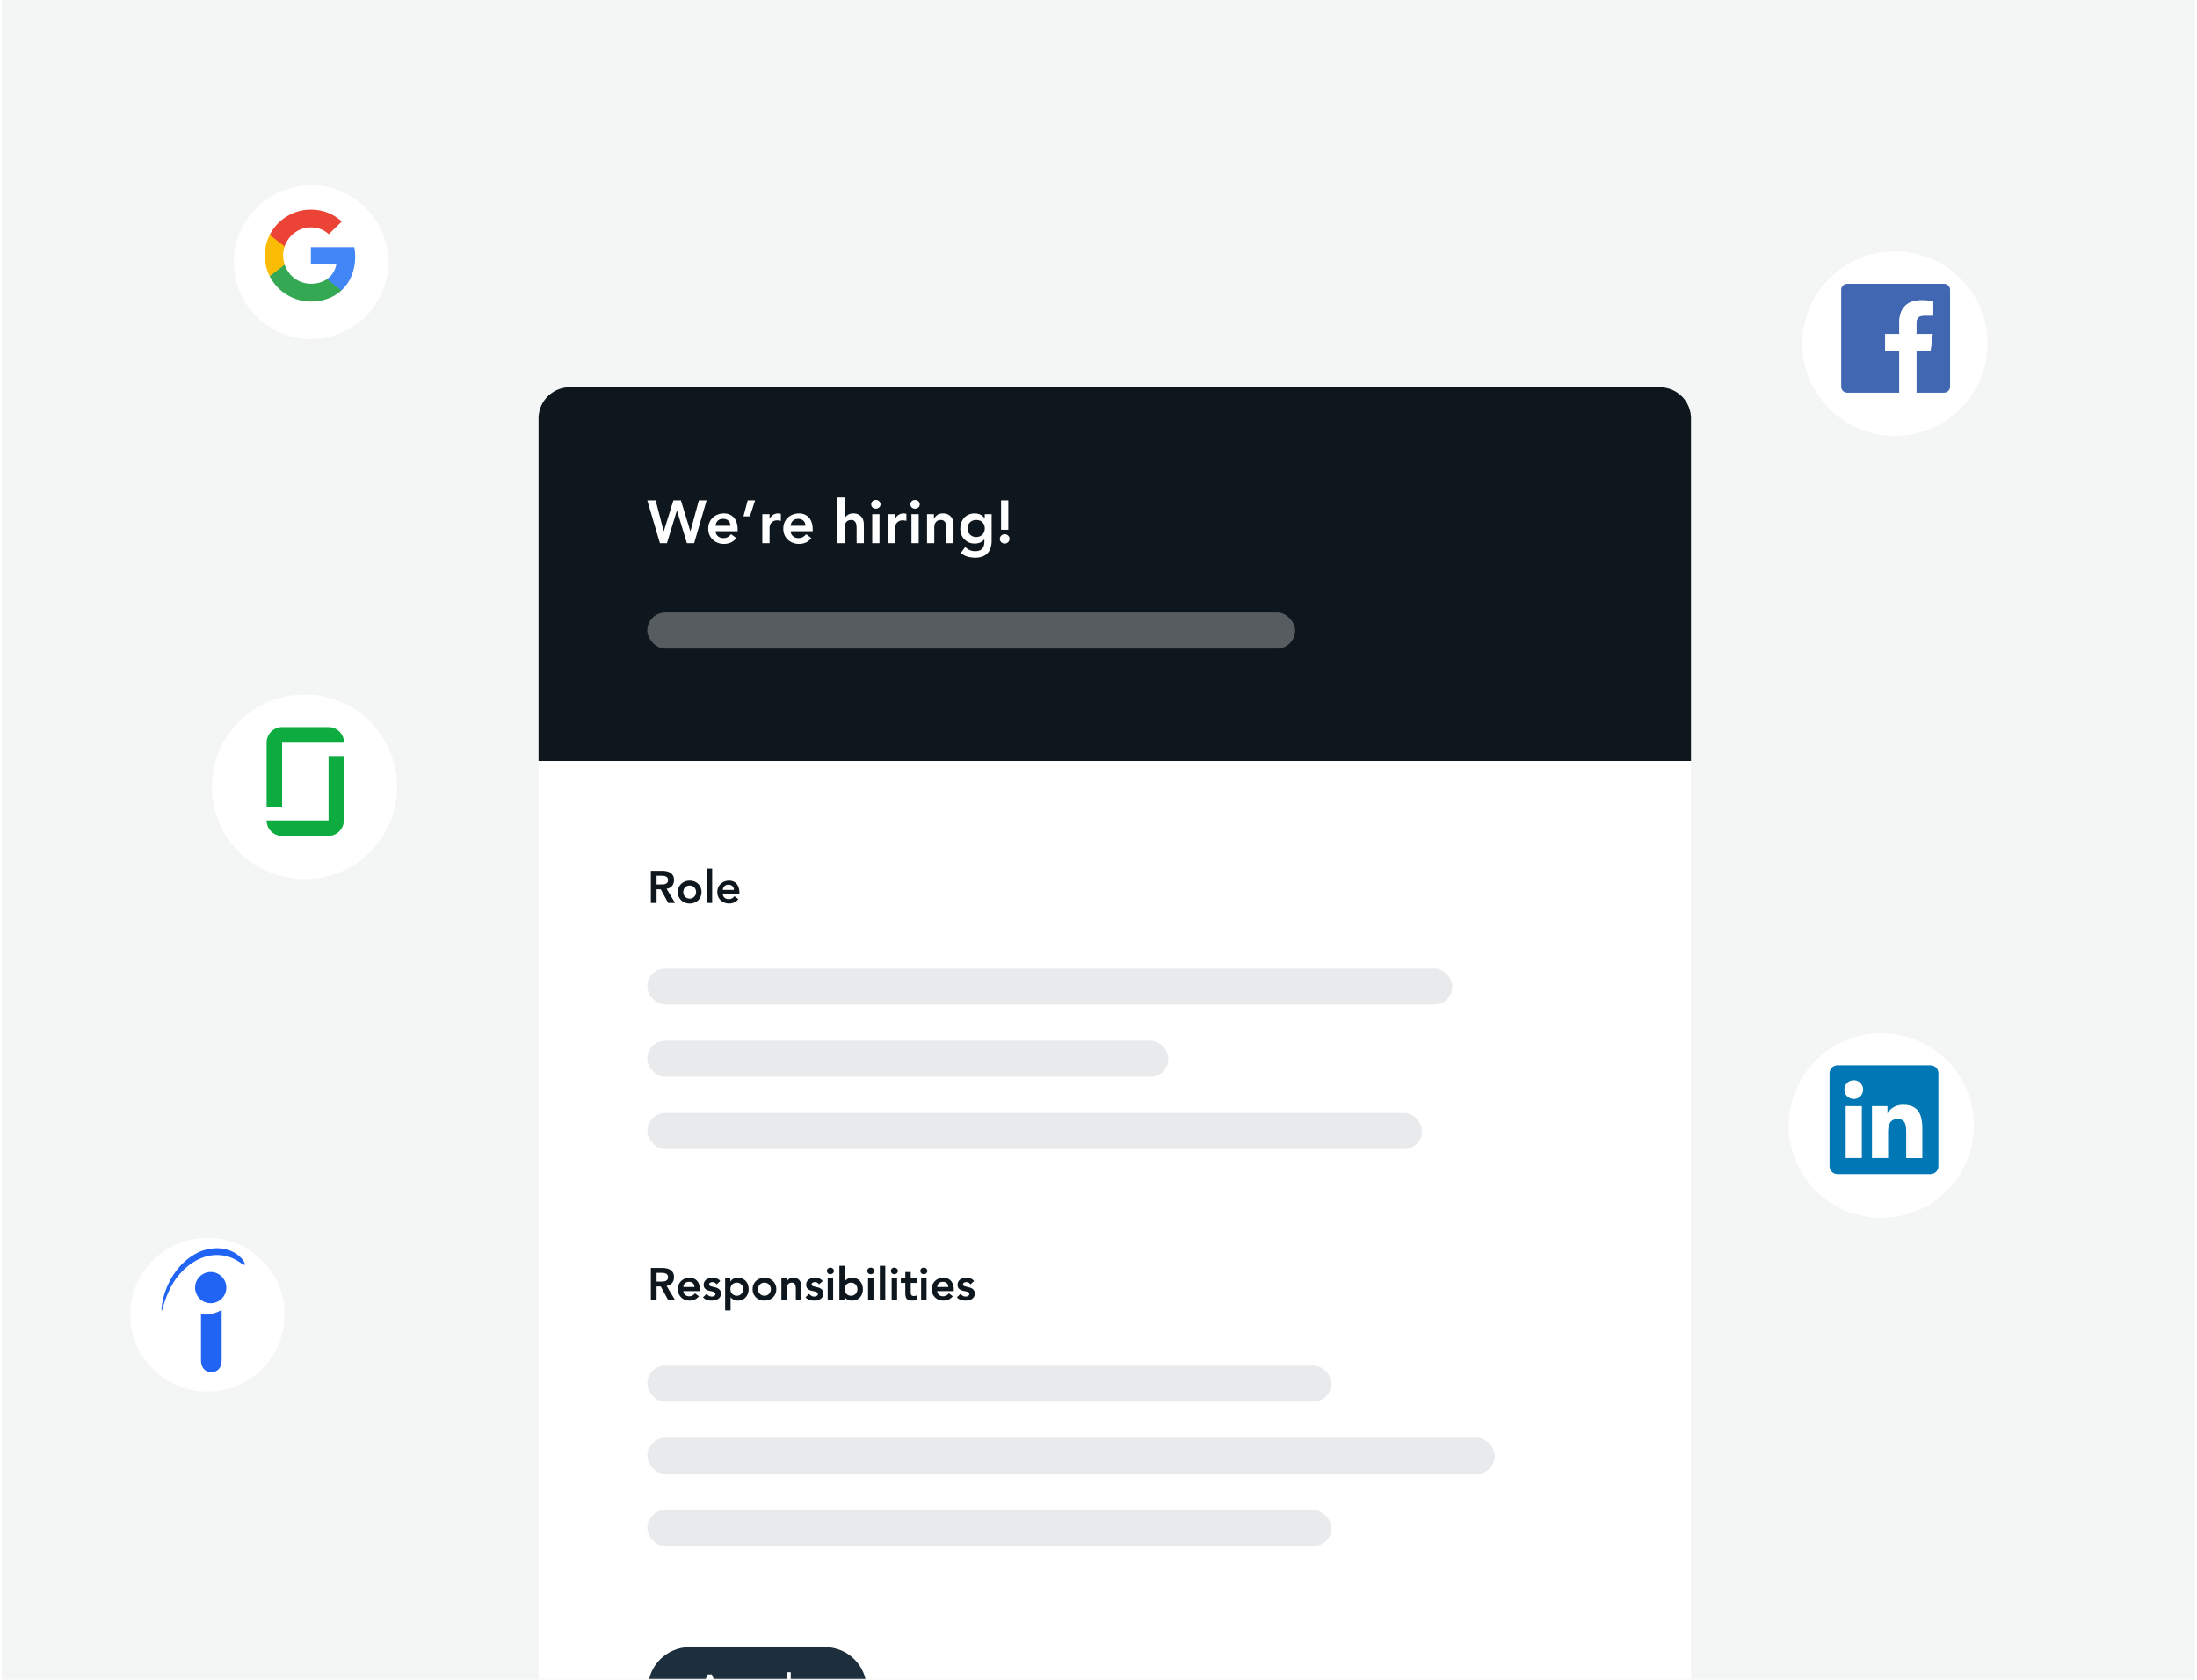 <svg fill="none" xmlns="http://www.w3.org/2000/svg" viewBox="0 0 565 432"><path fill="#F4F5F5" d="M.5 0h564v432H.5z"/><mask id="a" maskUnits="userSpaceOnUse" x="0" y="0" width="565" height="432"><path fill="#F9FAFB" d="M.5 0h564v432H.5z"/></mask><g mask="url(#a)"><g filter="url(#filter0_dd)"><rect x="138.5" y="99.626" width="296.366" height="370.26" rx="8" fill="#fff"/></g><g filter="url(#filter1_d)"><path d="M166.631 433.391c0-5.929 4.806-10.735 10.734-10.735h34.782c5.929 0 10.735 4.806 10.735 10.735v1.601c0 5.929-4.806 10.735-10.735 10.735h-34.782c-5.928 0-10.734-4.806-10.734-10.735v-1.601z" fill="#1D2F3C"/><path d="M182.012 429.696h1.044l3.636 8.496h-1.344l-.852-2.1h-4.044l-.84 2.1h-1.344l3.744-8.496zm2.064 5.388l-1.584-3.9h-.024l-1.608 3.9h3.216zm3.445-2.58h1.08v.816h.024c.208-.304.492-.54.852-.708a2.69 2.69 0 011.128-.252c.44 0 .836.076 1.188.228.36.152.664.364.912.636.256.272.452.592.588.96.136.36.204.748.204 1.164a3.4 3.4 0 01-.204 1.188c-.136.36-.332.676-.588.948a2.643 2.643 0 01-.912.624 2.968 2.968 0 01-1.188.228 2.69 2.69 0 01-1.152-.252 2.01 2.01 0 01-.828-.708h-.024v4.2h-1.08v-9.072zm2.952.864c-.288 0-.548.052-.78.156a1.619 1.619 0 00-.588.408c-.16.168-.284.376-.372.624-.088.24-.132.504-.132.792 0 .288.044.556.132.804.088.24.212.448.372.624.16.168.356.304.588.408.232.096.492.144.78.144.288 0 .548-.048.78-.144a1.84 1.84 0 00.588-.408c.16-.176.284-.384.372-.624.088-.248.132-.516.132-.804 0-.288-.044-.552-.132-.792a1.729 1.729 0 00-.372-.624 1.619 1.619 0 00-.588-.408 1.886 1.886 0 00-.78-.156zm4.384-.864h1.08v.816h.024c.208-.304.492-.54.852-.708a2.69 2.69 0 011.128-.252c.44 0 .836.076 1.188.228.36.152.664.364.912.636.256.272.452.592.588.96.136.36.204.748.204 1.164a3.4 3.4 0 01-.204 1.188c-.136.36-.332.676-.588.948a2.643 2.643 0 01-.912.624 2.968 2.968 0 01-1.188.228 2.69 2.69 0 01-1.152-.252 2.01 2.01 0 01-.828-.708h-.024v4.2h-1.08v-9.072zm2.952.864c-.288 0-.548.052-.78.156a1.619 1.619 0 00-.588.408c-.16.168-.284.376-.372.624-.088.24-.132.504-.132.792 0 .288.044.556.132.804.088.24.212.448.372.624.16.168.356.304.588.408.232.096.492.144.78.144.288 0 .548-.048.78-.144a1.84 1.84 0 00.588-.408c.16-.176.284-.384.372-.624.088-.248.132-.516.132-.804 0-.288-.044-.552-.132-.792a1.729 1.729 0 00-.372-.624 1.619 1.619 0 00-.588-.408 1.886 1.886 0 00-.78-.156zm4.468-4.248h1.08v9.072h-1.08v-9.072zm2.115 3.384h1.248l1.692 4.44h.024l1.608-4.44h1.164l-2.7 6.912a6.712 6.712 0 01-.3.672 2.01 2.01 0 01-.372.528c-.144.144-.32.256-.528.336-.2.08-.448.12-.744.12-.16 0-.324-.012-.492-.036a1.614 1.614 0 01-.468-.12l.132-.984c.216.088.432.132.648.132.168 0 .308-.024.42-.072.12-.04.22-.104.3-.192a.973.973 0 00.216-.288c.056-.112.112-.24.168-.384l.348-.9-2.364-5.724z" fill="#fff"/></g><path d="M138.5 107.626a8 8 0 018-8h280.366a8 8 0 018 8v88.087H138.5v-88.087zM167.385 326.131h2.87c.397 0 .778.039 1.143.116.373.07.704.195.992.374.287.178.517.42.688.723.171.303.257.688.257 1.155 0 .598-.168 1.1-.502 1.504-.327.405-.797.65-1.412.735l2.193 3.651h-1.773l-1.913-3.499h-1.073v3.499h-1.47v-8.258zm2.613 3.499c.21 0 .42-.008.63-.023.21-.024.401-.07.572-.14.179-.078.323-.191.431-.338.109-.156.164-.37.164-.642 0-.241-.051-.436-.152-.583a.898.898 0 00-.397-.327 1.736 1.736 0 00-.548-.152 4.859 4.859 0 00-.571-.035h-1.272v2.24h1.143zm5.726 2.45c.047.42.21.746.49.98.28.233.619.35 1.015.35.35 0 .642-.07.875-.21.241-.148.451-.331.63-.549l1.003.759c-.326.404-.692.692-1.096.863a3.237 3.237 0 01-1.272.256c-.42 0-.816-.07-1.19-.21a2.862 2.862 0 01-.968-.594 2.915 2.915 0 01-.653-.922 3.061 3.061 0 01-.233-1.213c0-.443.077-.844.233-1.202.163-.365.381-.676.653-.933.272-.256.595-.455.968-.595.374-.14.77-.21 1.19-.21.389 0 .743.07 1.062.21.326.132.602.327.828.583.233.257.412.576.537.957.132.373.198.805.198 1.295v.385h-4.27zm2.87-1.05c-.008-.412-.136-.735-.385-.968-.249-.241-.595-.362-1.038-.362-.42 0-.754.121-1.003.362-.241.241-.389.564-.444.968h2.87zm5.695-.688c-.272-.381-.638-.572-1.096-.572-.187 0-.37.047-.549.14a.475.475 0 00-.268.455c0 .171.074.296.222.373.147.078.334.144.56.199l.723.175c.264.054.509.143.735.268.225.117.412.28.56.49.147.21.221.497.221.863 0 .334-.074.618-.221.852a1.65 1.65 0 01-.56.548c-.226.14-.482.241-.77.303a4.093 4.093 0 01-.863.093c-.436 0-.836-.062-1.202-.186a2.29 2.29 0 01-.98-.677l.933-.875c.179.203.37.37.572.502.21.124.463.187.758.187.101 0 .206-.012.315-.035.109-.024.21-.063.303-.117a.692.692 0 00.222-.198.486.486 0 00.093-.292c0-.194-.073-.338-.221-.432a1.875 1.875 0 00-.56-.221 8.244 8.244 0 00-.735-.164 3.126 3.126 0 01-.723-.245 1.579 1.579 0 01-.56-.478c-.148-.202-.222-.482-.222-.84 0-.311.062-.579.187-.805.132-.233.303-.423.513-.571a2.19 2.19 0 01.723-.327 3.221 3.221 0 011.937.094c.365.124.661.342.886.653l-.933.84zm2.197-1.552h1.33v.84h.023c.202-.342.474-.591.817-.746a2.637 2.637 0 011.108-.234c.428 0 .812.078 1.155.234.342.147.633.353.875.618.241.264.423.575.548.933.124.358.186.743.186 1.155 0 .412-.066.797-.198 1.155a2.829 2.829 0 01-.56.933 2.571 2.571 0 01-.851.63c-.335.148-.7.221-1.097.221a2.455 2.455 0 01-1.236-.291 2.323 2.323 0 01-.397-.269 2.238 2.238 0 01-.268-.291h-.035v3.371h-1.4v-8.259zm4.643 2.8c0-.218-.039-.428-.117-.63a1.472 1.472 0 00-.327-.537 1.564 1.564 0 00-1.201-.513 1.626 1.626 0 00-1.213.513c-.14.156-.249.335-.327.537a1.91 1.91 0 00-.105.63c0 .218.035.428.105.63.078.202.187.381.327.536a1.626 1.626 0 001.213.514 1.567 1.567 0 001.201-.514 1.46 1.46 0 00.327-.536c.078-.202.117-.412.117-.63zm2.425 0c0-.443.077-.844.233-1.202.163-.365.381-.676.653-.933.272-.256.595-.455.968-.595.374-.14.77-.21 1.19-.21.42 0 .817.07 1.19.21.373.14.696.339.968.595.272.257.486.568.642.933.163.358.245.759.245 1.202 0 .443-.082.847-.245 1.213a2.78 2.78 0 01-.642.922 2.862 2.862 0 01-.968.594c-.373.14-.77.21-1.19.21-.42 0-.816-.07-1.19-.21a2.862 2.862 0 01-.968-.594 2.915 2.915 0 01-.653-.922 3.061 3.061 0 01-.233-1.213zm1.399 0c0 .218.035.428.105.63.078.202.187.381.327.536a1.626 1.626 0 001.213.514c.257 0 .486-.047.688-.14a1.56 1.56 0 00.514-.374c.147-.155.256-.334.326-.536.078-.202.117-.412.117-.63 0-.218-.039-.428-.117-.63a1.483 1.483 0 00-.326-.537 1.558 1.558 0 00-.514-.373 1.626 1.626 0 00-.688-.14 1.626 1.626 0 00-1.213.513c-.14.156-.249.335-.327.537a1.91 1.91 0 00-.105.63zm6-2.8h1.33v.898h.023c.133-.28.335-.521.607-.723.272-.21.641-.315 1.108-.315.373 0 .688.062.945.187.264.124.478.288.642.49.163.202.279.435.349.7.07.264.105.54.105.828v3.534h-1.399v-2.834a6.02 6.02 0 00-.024-.513 1.678 1.678 0 00-.128-.537.917.917 0 00-.303-.42c-.14-.117-.331-.175-.572-.175-.233 0-.431.039-.595.117a1.181 1.181 0 00-.396.315 1.314 1.314 0 00-.222.455c-.047.171-.07.35-.07.536v3.056h-1.4v-5.599zm9.685 1.552c-.273-.381-.638-.572-1.097-.572-.187 0-.369.047-.548.14a.475.475 0 00-.268.455.39.39 0 00.221.373c.148.078.335.144.56.199.226.054.467.112.723.175.265.054.51.143.735.268.226.117.412.28.56.49.148.21.222.497.222.863 0 .334-.074.618-.222.852-.14.225-.326.408-.56.548-.225.14-.482.241-.77.303a4.078 4.078 0 01-.863.093c-.435 0-.836-.062-1.201-.186a2.284 2.284 0 01-.98-.677l.933-.875a2.8 2.8 0 00.572.502c.21.124.462.187.758.187.101 0 .206-.012.315-.035.109-.024.21-.063.303-.117a.714.714 0 00.222-.198.486.486 0 00.093-.292c0-.194-.074-.338-.222-.432a1.853 1.853 0 00-.56-.221 8.142 8.142 0 00-.734-.164 3.15 3.15 0 01-.724-.245 1.587 1.587 0 01-.56-.478c-.147-.202-.221-.482-.221-.84 0-.311.062-.579.186-.805.133-.233.304-.423.514-.571a2.19 2.19 0 01.723-.327 3.217 3.217 0 011.936.094c.366.124.661.342.887.653l-.933.84zm2.22-1.552h1.4v5.599h-1.4v-5.599zm-.198-1.901c0-.226.081-.42.245-.583a.87.87 0 01.641-.257c.257 0 .471.082.642.245a.752.752 0 01.268.595.786.786 0 01-.268.606.916.916 0 01-.642.234.892.892 0 01-.641-.245.834.834 0 01-.245-.595zm3.205-1.318h1.399v3.931h.035c.07-.094.16-.187.269-.28.109-.101.241-.195.396-.28.156-.086.335-.156.537-.21.202-.055.435-.082.7-.082.396 0 .762.078 1.096.234.335.147.619.353.852.618.241.264.428.575.56.933.132.358.198.743.198 1.155 0 .412-.062.797-.187 1.155a2.673 2.673 0 01-.548.933 2.659 2.659 0 01-.875.63 2.879 2.879 0 01-1.154.221c-.397 0-.766-.077-1.109-.233a1.796 1.796 0 01-.816-.746h-.023v.839h-1.33v-8.818zm4.642 6.019c0-.218-.039-.428-.116-.63a1.472 1.472 0 00-.327-.537 1.564 1.564 0 00-1.201-.513 1.634 1.634 0 00-1.214.513c-.14.156-.248.335-.326.537a1.91 1.91 0 00-.105.63c0 .218.035.428.105.63.078.202.186.381.326.536a1.634 1.634 0 001.214.514 1.567 1.567 0 001.201-.514 1.46 1.46 0 00.327-.536c.077-.202.116-.412.116-.63zm2.729-2.8h1.399v5.599h-1.399v-5.599zm-.199-1.901c0-.226.082-.42.245-.583a.871.871 0 01.642-.257c.256 0 .47.082.641.245a.753.753 0 01.269.595c0 .241-.09.443-.269.606a.916.916 0 01-.641.234.894.894 0 01-.642-.245.838.838 0 01-.245-.595zm3.229-1.318h1.4v8.818h-1.4v-8.818zm3.041 3.219h1.4v5.599h-1.4v-5.599zm-.198-1.901c0-.226.082-.42.245-.583a.87.87 0 01.641-.257c.257 0 .471.082.642.245a.752.752 0 01.268.595.786.786 0 01-.268.606.916.916 0 01-.642.234.893.893 0 01-.641-.245.838.838 0 01-.245-.595zm2.552 3.091v-1.19h1.155v-1.621h1.399v1.621h1.54v1.19h-1.54v2.45c0 .28.051.501.152.665.109.163.319.245.63.245.124 0 .261-.012.408-.035a.926.926 0 00.35-.14v1.178c-.148.07-.33.116-.548.14-.21.031-.397.046-.56.046-.373 0-.68-.042-.921-.128a1.224 1.224 0 01-.56-.362 1.544 1.544 0 01-.28-.629 4.704 4.704 0 01-.07-.864v-2.566h-1.155zm5.222-1.19h1.399v5.599h-1.399v-5.599zm-.199-1.901c0-.226.082-.42.245-.583a.871.871 0 01.642-.257c.256 0 .47.082.641.245a.753.753 0 01.269.595c0 .241-.09.443-.269.606a.916.916 0 01-.641.234.894.894 0 01-.642-.245.838.838 0 01-.245-.595zm4.325 5.191c.047.42.21.746.49.98.28.233.618.35 1.015.35.35 0 .642-.07.875-.21.241-.148.451-.331.63-.549l1.003.759c-.327.404-.692.692-1.097.863a3.229 3.229 0 01-1.271.256c-.42 0-.817-.07-1.19-.21a2.862 2.862 0 01-.968-.594 2.915 2.915 0 01-.653-.922 3.061 3.061 0 01-.234-1.213c0-.443.078-.844.234-1.202.163-.365.381-.676.653-.933.272-.256.595-.455.968-.595.373-.14.77-.21 1.19-.21.389 0 .743.07 1.062.21.326.132.602.327.828.583.233.257.412.576.536.957.133.373.199.805.199 1.295v.385h-4.27zm2.87-1.05c-.008-.412-.136-.735-.385-.968-.249-.241-.595-.362-1.038-.362-.42 0-.755.121-1.003.362-.242.241-.389.564-.444.968h2.87zm5.695-.688c-.272-.381-.638-.572-1.097-.572-.186 0-.369.047-.548.14a.475.475 0 00-.268.455c0 .171.074.296.221.373.148.078.335.144.56.199l.724.175c.264.054.509.143.734.268.226.117.413.28.56.49.148.21.222.497.222.863 0 .334-.074.618-.222.852-.14.225-.326.408-.56.548-.225.14-.482.241-.769.303a4.095 4.095 0 01-.864.093c-.435 0-.836-.062-1.201-.186a2.284 2.284 0 01-.98-.677l.933-.875c.179.203.37.37.572.502.21.124.463.187.758.187.101 0 .206-.012.315-.035.109-.024.21-.063.303-.117a.703.703 0 00.222-.198.486.486 0 00.093-.292c0-.194-.074-.338-.221-.432a1.875 1.875 0 00-.56-.221 8.244 8.244 0 00-.735-.164 3.126 3.126 0 01-.723-.245 1.57 1.57 0 01-.56-.478c-.148-.202-.222-.482-.222-.84 0-.311.062-.579.187-.805.132-.233.303-.423.513-.571a2.19 2.19 0 01.723-.327 3.222 3.222 0 011.937.094c.365.124.661.342.886.653l-.933.84z" fill="#0E171D"/><rect x="166.465" y="351.246" width="175.927" height="9.286" rx="4.643" fill="#E8EAEC"/><rect x="166.465" y="369.817" width="217.955" height="9.286" rx="4.643" fill="#E8EAEC"/><rect x="166.465" y="388.388" width="175.927" height="9.285" rx="4.643" fill="#E8EAEC"/><path d="M167.385 223.99h2.87c.397 0 .778.039 1.143.116.373.07.704.195.992.374.287.179.517.42.688.723.171.303.257.688.257 1.155 0 .599-.168 1.1-.502 1.505-.327.404-.797.649-1.412.734l2.193 3.652h-1.773l-1.913-3.5h-1.073v3.5h-1.47v-8.259zm2.613 3.499c.21 0 .42-.008.63-.023.21-.023.401-.07.572-.14.179-.078.323-.191.431-.338.109-.156.164-.37.164-.642 0-.241-.051-.435-.152-.583a.898.898 0 00-.397-.327 1.71 1.71 0 00-.548-.151 4.653 4.653 0 00-.571-.035h-1.272v2.239h1.143zm4.327 1.96c0-.443.077-.844.233-1.202.163-.365.381-.676.653-.933.272-.256.595-.455.968-.595.374-.14.77-.21 1.19-.21.42 0 .817.07 1.19.21.373.14.696.339.968.595.272.257.486.568.642.933.163.358.245.759.245 1.202 0 .443-.082.848-.245 1.213a2.78 2.78 0 01-.642.922 2.864 2.864 0 01-.968.595c-.373.14-.77.21-1.19.21-.42 0-.816-.07-1.19-.21a2.864 2.864 0 01-.968-.595 2.915 2.915 0 01-.653-.922 3.058 3.058 0 01-.233-1.213zm1.399 0c0 .218.035.428.105.63.078.202.187.381.327.536a1.63 1.63 0 001.213.514c.257 0 .486-.047.688-.14a1.56 1.56 0 00.514-.374c.147-.155.256-.334.326-.536.078-.202.117-.412.117-.63 0-.218-.039-.428-.117-.63a1.483 1.483 0 00-.326-.537 1.572 1.572 0 00-1.202-.513 1.63 1.63 0 00-1.213.513c-.14.156-.249.335-.327.537a1.91 1.91 0 00-.105.63zm6.024-6.019h1.399v8.819h-1.399v-8.819zm4.126 6.509c.047.42.21.746.49.98.28.233.618.35 1.015.35.35 0 .642-.07.875-.21.241-.148.451-.331.63-.549l1.003.759c-.327.404-.692.692-1.096.863a3.238 3.238 0 01-1.272.257c-.42 0-.816-.07-1.19-.21a2.864 2.864 0 01-.968-.595 2.915 2.915 0 01-.653-.922 3.058 3.058 0 01-.233-1.213c0-.443.077-.844.233-1.202.163-.365.381-.676.653-.933.272-.256.595-.455.968-.595.374-.14.77-.21 1.19-.21.389 0 .743.07 1.062.21.326.133.602.327.828.584.233.256.412.575.536.956.133.373.199.805.199 1.295v.385h-4.27zm2.87-1.05c-.008-.412-.136-.735-.385-.968-.249-.241-.595-.362-1.038-.362-.42 0-.755.121-1.003.362-.242.241-.389.564-.444.968h2.87z" fill="#0E171D"/><rect x="166.465" y="249.105" width="207.033" height="9.286" rx="4.643" fill="#E8EAEC"/><rect x="166.465" y="267.676" width="134.012" height="9.286" rx="4.643" fill="#E8EAEC"/><rect x="166.465" y="286.248" width="199.257" height="9.286" rx="4.643" fill="#E8EAEC"/><path d="M166.463 128.703h2.146l2.069 7.933h.031l2.473-7.933h1.928l2.427 7.933h.031l2.162-7.933h1.991l-3.204 11.012h-1.867l-2.55-8.383h-.032l-2.55 8.383h-1.804l-3.251-11.012zm17.542 7.933c.062.559.28.995.653 1.306.373.311.824.467 1.353.467.467 0 .856-.094 1.167-.28.321-.197.601-.441.84-.731l1.337 1.011c-.435.539-.923.922-1.462 1.151a4.307 4.307 0 01-1.695.342c-.56 0-1.089-.094-1.587-.28a3.807 3.807 0 01-1.29-.793 3.883 3.883 0 01-.871-1.229 4.08 4.08 0 01-.312-1.618c0-.591.104-1.125.312-1.602.217-.487.508-.902.871-1.244a3.791 3.791 0 011.29-.793 4.477 4.477 0 011.587-.28c.518 0 .99.093 1.415.28a2.87 2.87 0 011.104.778c.312.342.55.767.716 1.275.176.498.264 1.073.264 1.726v.514h-5.692zm3.826-1.4c-.01-.55-.181-.98-.513-1.291-.332-.322-.794-.482-1.385-.482-.559 0-1.005.16-1.337.482-.322.321-.519.752-.591 1.291h3.826zm4.452-6.533h1.897l-1.322 4.106h-1.664l1.089-4.106zm3.762 3.547h1.866v1.182h.031c.208-.436.503-.773.887-1.011a2.448 2.448 0 011.322-.358c.114 0 .223.01.327.031.114.021.228.047.342.078v1.804a3.507 3.507 0 00-.467-.093 2.076 2.076 0 00-.435-.047c-.436 0-.788.083-1.058.249a1.958 1.958 0 00-.607.544 2.097 2.097 0 00-.28.622 2.668 2.668 0 00-.062.467v3.997h-1.866v-7.465zm7.265 4.386c.062.559.28.995.653 1.306.373.311.824.467 1.353.467.467 0 .855-.094 1.167-.28.321-.197.601-.441.839-.731l1.338 1.011c-.435.539-.923.922-1.462 1.151a4.307 4.307 0 01-1.695.342c-.56 0-1.089-.094-1.587-.28a3.821 3.821 0 01-1.291-.793 3.9 3.9 0 01-.871-1.229 4.098 4.098 0 01-.311-1.618c0-.591.104-1.125.311-1.602.218-.487.508-.902.871-1.244a3.805 3.805 0 011.291-.793 4.477 4.477 0 011.587-.28c.518 0 .99.093 1.415.28a2.87 2.87 0 011.104.778c.311.342.55.767.716 1.275.176.498.264 1.073.264 1.726v.514h-5.692zm3.826-1.4c-.011-.55-.182-.98-.513-1.291-.332-.322-.794-.482-1.385-.482-.56 0-1.005.16-1.337.482-.322.321-.519.752-.591 1.291h3.826zm10.08-1.944h.031c.145-.311.399-.591.762-.84.374-.259.851-.389 1.431-.389.498 0 .918.083 1.26.249.353.166.638.383.855.653.218.27.374.581.467.933.093.353.14.721.14 1.104v4.713h-1.866v-3.779c0-.208-.011-.436-.031-.685a2.251 2.251 0 00-.172-.715 1.22 1.22 0 00-.404-.56c-.187-.156-.441-.233-.762-.233-.311 0-.576.051-.793.155a1.61 1.61 0 00-.529.42 1.753 1.753 0 00-.296.607 2.711 2.711 0 00-.093.715v4.075h-1.866v-11.758h1.866v5.335zm7.096-1.042h1.866v7.465h-1.866v-7.465zm-.265-2.536c0-.3.109-.56.327-.777a1.16 1.16 0 01.855-.342c.343 0 .628.108.856.326.238.208.358.472.358.793 0 .322-.12.591-.358.809-.228.208-.513.311-.856.311-.342 0-.627-.109-.855-.326a1.116 1.116 0 01-.327-.794zm4.274 2.536h1.866v1.182h.031c.208-.436.503-.773.887-1.011a2.448 2.448 0 011.322-.358c.114 0 .223.01.327.031.114.021.228.047.342.078v1.804a3.507 3.507 0 00-.467-.093 2.076 2.076 0 00-.435-.047c-.436 0-.788.083-1.058.249a1.958 1.958 0 00-.607.544 2.097 2.097 0 00-.28.622 2.668 2.668 0 00-.062.467v3.997h-1.866v-7.465zm6.076 0h1.866v7.465h-1.866v-7.465zm-.264-2.536c0-.3.109-.56.326-.777.228-.228.514-.342.856-.342.342 0 .627.108.855.326.239.208.358.472.358.793 0 .322-.119.591-.358.809-.228.208-.513.311-.855.311-.342 0-.628-.109-.856-.326a1.12 1.12 0 01-.326-.794zm4.273 2.536h1.773v1.197h.031a2.56 2.56 0 01.809-.964c.363-.28.856-.42 1.478-.42.497 0 .917.083 1.259.249.353.166.638.383.856.653.218.27.373.581.466.933.094.353.14.721.14 1.104v4.713h-1.866v-3.779c0-.208-.01-.436-.031-.685a2.278 2.278 0 00-.171-.715 1.228 1.228 0 00-.404-.56c-.187-.156-.441-.233-.763-.233a1.83 1.83 0 00-.793.155 1.63 1.63 0 00-.529.42 1.751 1.751 0 00-.295.607 2.711 2.711 0 00-.093.715v4.075h-1.867v-7.465zm16.614 0v6.796a6.21 6.21 0 01-.248 1.82 3.42 3.42 0 01-.778 1.384 3.363 3.363 0 01-1.307.887c-.528.207-1.156.311-1.882.311a7.187 7.187 0 01-1.975-.265 4.405 4.405 0 01-1.726-.964l1.12-1.524a4.55 4.55 0 001.166.793c.405.187.871.28 1.4.28.446 0 .819-.062 1.12-.187.311-.124.554-.295.731-.513.186-.218.316-.482.389-.793.083-.301.124-.638.124-1.011v-.544h-.031c-.27.363-.627.637-1.073.824a3.698 3.698 0 01-1.369.264c-.56 0-1.068-.098-1.524-.295a3.843 3.843 0 01-1.182-.824 3.628 3.628 0 01-.747-1.214 4.192 4.192 0 01-.264-1.493c0-.549.083-1.062.249-1.539.166-.477.409-.892.731-1.245a3.397 3.397 0 011.151-.824c.456-.207.974-.311 1.555-.311.529 0 1.021.104 1.478.311.456.207.819.539 1.088.995h.031v-1.119h1.773zm-3.981 1.493c-.332 0-.633.057-.902.171-.27.103-.503.254-.7.451-.187.186-.337.42-.451.7-.104.269-.156.57-.156.902 0 .3.052.58.156.84a2.185 2.185 0 001.166 1.151c.27.114.56.171.871.171.342 0 .648-.057.918-.171.28-.114.513-.265.7-.451.197-.197.347-.431.451-.7.103-.27.155-.56.155-.871 0-.654-.197-1.182-.591-1.587-.394-.404-.933-.606-1.617-.606zm8.272 2.519h-1.866v-7.559h1.866v7.559zm-2.177 2.364c0-.331.119-.617.358-.855.248-.239.544-.358.886-.358.332 0 .622.114.871.342.249.228.373.508.373.84 0 .332-.124.617-.373.856a1.186 1.186 0 01-.871.357c-.166 0-.327-.031-.482-.093a1.375 1.375 0 01-.389-.249 1.26 1.26 0 01-.28-.373 1.176 1.176 0 01-.093-.467z" fill="#fff"/><rect opacity=".3" x="166.463" y="157.536" width="166.606" height="9.286" rx="4.643" fill="#fff"/><g filter="url(#filter2_dd)"><ellipse cx="79.995" cy="65.769" rx="19.844" ry="19.769" fill="#fff"/></g><g clip-path="url(#clip0)"><path d="M91.347 65.991c0-.972-.08-1.681-.25-2.416h-11.14v4.386h6.538c-.132 1.09-.844 2.732-2.426 3.835l-.022.147 3.523 2.719.244.024c2.24-2.062 3.533-5.096 3.533-8.695z" fill="#4285F4"/><path d="M79.957 77.55c3.204 0 5.894-1.051 7.858-2.864l-3.744-2.89c-1.002.697-2.347 1.183-4.114 1.183-3.137 0-5.8-2.062-6.75-4.913l-.139.012-3.663 2.824-.048.133a11.862 11.862 0 0010.6 6.514z" fill="#34A853"/><path d="M73.206 68.066a7.252 7.252 0 01-.395-2.338c0-.814.145-1.602.382-2.337l-.007-.157-3.708-2.87-.122.058a11.797 11.797 0 00-1.265 5.306c0 1.905.461 3.704 1.265 5.307l3.85-2.969z" fill="#FBBC05"/><path d="M79.957 58.478c2.228 0 3.731.96 4.588 1.76l3.349-3.257c-2.057-1.904-4.733-3.073-7.937-3.073-4.64 0-8.648 2.653-10.6 6.514l3.837 2.969c.962-2.85 3.626-4.913 6.763-4.913z" fill="#EB4335"/></g><g filter="url(#filter3_dd)"><ellipse cx="483.823" cy="287.844" rx="23.813" ry="23.723" fill="#fff"/></g><g filter="url(#filter4_dd)"><ellipse cx="487.313" cy="86.723" rx="23.813" ry="23.723" fill="#fff"/></g><g filter="url(#filter5_dd)"><ellipse cx="53.344" cy="336.496" rx="19.844" ry="19.769" fill="#fff"/></g><g clip-path="url(#clip1)"><path fill-rule="evenodd" clip-rule="evenodd" d="M55.541 321.061c-1.288.034-2.586.303-3.819.748-4.775 1.992-8.096 6.341-9.599 11.559-.253.98-.458 1.96-.569 2.971 0 .033-.08 1.029.063.76.143-.236.206-.585.285-.854.727-2.451 1.613-4.681 2.973-6.8 3.258-4.79 8.491-7.874 14.026-6.166 1.028.348 1.944.854 2.861 1.455.174.126 1.455 1.138 1.17.221-.236-.726-.837-1.344-1.36-1.834-1.758-1.522-3.882-2.117-6.03-2.06zm-1.245 6.112a3.974 3.974 0 00-1.926.439 3.996 3.996 0 00-1.755 5.391 3.996 3.996 0 005.391 1.756 3.997 3.997 0 001.756-5.391 3.993 3.993 0 00-3.466-2.195zm2.707 9.752a8.401 8.401 0 01-4.333 1.186c-.332 0-.648-.015-.98-.048v11.638c0 1.075.253 1.882.743 2.42.506.553 1.123.822 1.898.822.79 0 1.44-.269 1.928-.807.491-.537.744-1.344.744-2.435v-12.776z" fill="#2164F3"/></g><g filter="url(#filter6_dd)"><ellipse cx="78.313" cy="200.723" rx="23.813" ry="23.723" fill="#fff"/></g><path fill-rule="evenodd" clip-rule="evenodd" d="M84.493 211.019H68.568A3.968 3.968 0 0072.55 215h11.9a3.996 3.996 0 003.98-3.981v-16.45c0-.088-.043-.131-.13-.131h-3.675c-.088 0-.132.043-.132.131v16.45zm0-24.019c2.188 0 3.982 1.794 3.982 4.025H72.55v16.45c0 .087-.088.131-.132.131H68.7c-.088 0-.132-.087-.132-.131v-16.45c0-2.231 1.794-4.025 3.982-4.025h11.943z" fill="#0DAB40"/></g><g clip-path="url(#clip2)"><path d="M496.426 274.002h-23.859c-1.14 0-2.067.904-2.067 2.017v23.961c0 1.115.927 2.021 2.067 2.021h23.861c1.142 0 2.072-.906 2.072-2.021v-23.961c0-1.113-.93-2.017-2.074-2.017z" fill="#0177B5"/><path d="M474.652 284.497h4.161v13.362h-4.161v-13.362zm2.077-6.65a2.408 2.408 0 01.001 4.816 2.418 2.418 0 01-2.41-2.409 2.408 2.408 0 012.409-2.407zm4.681 6.65h3.983v1.827h.056c.554-1.05 1.909-2.158 3.937-2.158 4.205 0 4.981 2.767 4.981 6.365v7.329h-4.15v-6.5c0-1.549-.028-3.544-2.157-3.544-2.162 0-2.494 1.689-2.494 3.43v6.61h-4.149v-13.361l-.007.002z" fill="#fff"/></g><g clip-path="url(#clip3)"><path d="M499.955 73h-24.91a1.543 1.543 0 00-1.545 1.546v24.908a1.543 1.543 0 001.545 1.546h13.412V90.172h-3.637v-4.238h3.637v-3.118c0-3.616 2.209-5.585 5.436-5.585 1.545 0 2.873.115 3.259.164v3.78h-2.225c-1.756 0-2.096.833-2.096 2.058v2.7h4.197l-.547 4.239h-3.65V101h7.122a1.558 1.558 0 001.094-.452 1.539 1.539 0 00.453-1.094V74.546A1.545 1.545 0 00499.955 73z" fill="#4267B2"/><path d="M492.832 101V90.172h3.65l.547-4.238h-4.197v-2.7c0-1.224.339-2.058 2.096-2.058h2.224v-3.78c-.387-.052-1.715-.165-3.259-.165-3.227 0-5.436 1.969-5.436 5.586v3.117h-3.637v4.238h3.637V101h4.375z" fill="#fff"/></g><defs><filter id="filter0_dd" x="131.695" y="93.793" width="309.975" height="383.869" filterUnits="userSpaceOnUse" color-interpolation-filters="sRGB"><feFlood flood-opacity="0" result="BackgroundImageFix"/><feColorMatrix in="SourceAlpha" values="0 0 0 0 0 0 0 0 0 0 0 0 0 0 0 0 0 0 127 0" result="hardAlpha"/><feMorphology radius=".972" operator="dilate" in="SourceAlpha" result="effect1_dropShadow"/><feOffset dy=".972"/><feGaussianBlur stdDeviation="1.458"/><feColorMatrix values="0 0 0 0 0 0 0 0 0 0 0 0 0 0 0 0 0 0 0.02 0"/><feBlend in2="BackgroundImageFix" result="effect1_dropShadow"/><feColorMatrix in="SourceAlpha" values="0 0 0 0 0 0 0 0 0 0 0 0 0 0 0 0 0 0 127 0" result="hardAlpha"/><feMorphology radius="1.944" operator="dilate" in="SourceAlpha" result="effect2_dropShadow"/><feOffset dy=".972"/><feGaussianBlur stdDeviation="2.43"/><feColorMatrix values="0 0 0 0 0 0 0 0 0 0 0 0 0 0 0 0 0 0 0.04 0"/><feBlend in2="effect1_dropShadow" result="effect2_dropShadow"/><feBlend in="SourceGraphic" in2="effect2_dropShadow" result="shape"/></filter><filter id="filter1_d" x="164.631" y="421.656" width="60.251" height="27.071" filterUnits="userSpaceOnUse" color-interpolation-filters="sRGB"><feFlood flood-opacity="0" result="BackgroundImageFix"/><feColorMatrix in="SourceAlpha" values="0 0 0 0 0 0 0 0 0 0 0 0 0 0 0 0 0 0 127 0" result="hardAlpha"/><feOffset dy="1"/><feGaussianBlur stdDeviation="1"/><feColorMatrix values="0 0 0 0 0 0 0 0 0 0 0 0 0 0 0 0 0 0 0.05 0"/><feBlend in2="BackgroundImageFix" result="effect1_dropShadow"/><feBlend in="SourceGraphic" in2="effect1_dropShadow" result="shape"/></filter><filter id="filter2_dd" x="54.356" y="41.033" width="51.278" height="51.128" filterUnits="userSpaceOnUse" color-interpolation-filters="sRGB"><feFlood flood-opacity="0" result="BackgroundImageFix"/><feColorMatrix in="SourceAlpha" values="0 0 0 0 0 0 0 0 0 0 0 0 0 0 0 0 0 0 127 0" result="hardAlpha"/><feMorphology radius=".828" operator="dilate" in="SourceAlpha" result="effect1_dropShadow"/><feOffset dy=".828"/><feGaussianBlur stdDeviation="1.242"/><feColorMatrix values="0 0 0 0 0 0 0 0 0 0 0 0 0 0 0 0 0 0 0.02 0"/><feBlend in2="BackgroundImageFix" result="effect1_dropShadow"/><feColorMatrix in="SourceAlpha" values="0 0 0 0 0 0 0 0 0 0 0 0 0 0 0 0 0 0 127 0" result="hardAlpha"/><feMorphology radius="1.656" operator="dilate" in="SourceAlpha" result="effect2_dropShadow"/><feOffset dy=".828"/><feGaussianBlur stdDeviation="2.07"/><feColorMatrix values="0 0 0 0 0 0 0 0 0 0 0 0 0 0 0 0 0 0 0.04 0"/><feBlend in2="effect1_dropShadow" result="effect2_dropShadow"/><feBlend in="SourceGraphic" in2="effect2_dropShadow" result="shape"/></filter><filter id="filter3_dd" x="454.215" y="259.154" width="59.215" height="59.036" filterUnits="userSpaceOnUse" color-interpolation-filters="sRGB"><feFlood flood-opacity="0" result="BackgroundImageFix"/><feColorMatrix in="SourceAlpha" values="0 0 0 0 0 0 0 0 0 0 0 0 0 0 0 0 0 0 127 0" result="hardAlpha"/><feMorphology radius=".828" operator="dilate" in="SourceAlpha" result="effect1_dropShadow"/><feOffset dy=".828"/><feGaussianBlur stdDeviation="1.242"/><feColorMatrix values="0 0 0 0 0 0 0 0 0 0 0 0 0 0 0 0 0 0 0.02 0"/><feBlend in2="BackgroundImageFix" result="effect1_dropShadow"/><feColorMatrix in="SourceAlpha" values="0 0 0 0 0 0 0 0 0 0 0 0 0 0 0 0 0 0 127 0" result="hardAlpha"/><feMorphology radius="1.656" operator="dilate" in="SourceAlpha" result="effect2_dropShadow"/><feOffset dy=".828"/><feGaussianBlur stdDeviation="2.07"/><feColorMatrix values="0 0 0 0 0 0 0 0 0 0 0 0 0 0 0 0 0 0 0.04 0"/><feBlend in2="effect1_dropShadow" result="effect2_dropShadow"/><feBlend in="SourceGraphic" in2="effect2_dropShadow" result="shape"/></filter><filter id="filter4_dd" x="457.705" y="58.033" width="59.215" height="59.036" filterUnits="userSpaceOnUse" color-interpolation-filters="sRGB"><feFlood flood-opacity="0" result="BackgroundImageFix"/><feColorMatrix in="SourceAlpha" values="0 0 0 0 0 0 0 0 0 0 0 0 0 0 0 0 0 0 127 0" result="hardAlpha"/><feMorphology radius=".828" operator="dilate" in="SourceAlpha" result="effect1_dropShadow"/><feOffset dy=".828"/><feGaussianBlur stdDeviation="1.242"/><feColorMatrix values="0 0 0 0 0 0 0 0 0 0 0 0 0 0 0 0 0 0 0.02 0"/><feBlend in2="BackgroundImageFix" result="effect1_dropShadow"/><feColorMatrix in="SourceAlpha" values="0 0 0 0 0 0 0 0 0 0 0 0 0 0 0 0 0 0 127 0" result="hardAlpha"/><feMorphology radius="1.656" operator="dilate" in="SourceAlpha" result="effect2_dropShadow"/><feOffset dy=".828"/><feGaussianBlur stdDeviation="2.07"/><feColorMatrix values="0 0 0 0 0 0 0 0 0 0 0 0 0 0 0 0 0 0 0.04 0"/><feBlend in2="effect1_dropShadow" result="effect2_dropShadow"/><feBlend in="SourceGraphic" in2="effect2_dropShadow" result="shape"/></filter><filter id="filter5_dd" x="27.705" y="311.76" width="51.278" height="51.128" filterUnits="userSpaceOnUse" color-interpolation-filters="sRGB"><feFlood flood-opacity="0" result="BackgroundImageFix"/><feColorMatrix in="SourceAlpha" values="0 0 0 0 0 0 0 0 0 0 0 0 0 0 0 0 0 0 127 0" result="hardAlpha"/><feMorphology radius=".828" operator="dilate" in="SourceAlpha" result="effect1_dropShadow"/><feOffset dy=".828"/><feGaussianBlur stdDeviation="1.242"/><feColorMatrix values="0 0 0 0 0 0 0 0 0 0 0 0 0 0 0 0 0 0 0.02 0"/><feBlend in2="BackgroundImageFix" result="effect1_dropShadow"/><feColorMatrix in="SourceAlpha" values="0 0 0 0 0 0 0 0 0 0 0 0 0 0 0 0 0 0 127 0" result="hardAlpha"/><feMorphology radius="1.656" operator="dilate" in="SourceAlpha" result="effect2_dropShadow"/><feOffset dy=".828"/><feGaussianBlur stdDeviation="2.07"/><feColorMatrix values="0 0 0 0 0 0 0 0 0 0 0 0 0 0 0 0 0 0 0.04 0"/><feBlend in2="effect1_dropShadow" result="effect2_dropShadow"/><feBlend in="SourceGraphic" in2="effect2_dropShadow" result="shape"/></filter><filter id="filter6_dd" x="48.705" y="172.033" width="59.215" height="59.036" filterUnits="userSpaceOnUse" color-interpolation-filters="sRGB"><feFlood flood-opacity="0" result="BackgroundImageFix"/><feColorMatrix in="SourceAlpha" values="0 0 0 0 0 0 0 0 0 0 0 0 0 0 0 0 0 0 127 0" result="hardAlpha"/><feMorphology radius=".828" operator="dilate" in="SourceAlpha" result="effect1_dropShadow"/><feOffset dy=".828"/><feGaussianBlur stdDeviation="1.242"/><feColorMatrix values="0 0 0 0 0 0 0 0 0 0 0 0 0 0 0 0 0 0 0.02 0"/><feBlend in2="BackgroundImageFix" result="effect1_dropShadow"/><feColorMatrix in="SourceAlpha" values="0 0 0 0 0 0 0 0 0 0 0 0 0 0 0 0 0 0 127 0" result="hardAlpha"/><feMorphology radius="1.656" operator="dilate" in="SourceAlpha" result="effect2_dropShadow"/><feOffset dy=".828"/><feGaussianBlur stdDeviation="2.07"/><feColorMatrix values="0 0 0 0 0 0 0 0 0 0 0 0 0 0 0 0 0 0 0.04 0"/><feBlend in2="effect1_dropShadow" result="effect2_dropShadow"/><feBlend in="SourceGraphic" in2="effect2_dropShadow" result="shape"/></filter><clipPath id="clip0"><path fill="#fff" transform="translate(68.09 53.908)" d="M0 0h23.27v23.723H0z"/></clipPath><clipPath id="clip1"><path fill="#fff" transform="translate(41.5 321)" d="M0 0h21.487v32H0z"/></clipPath><clipPath id="clip2"><path fill="#fff" transform="translate(470.5 274)" d="M0 0h28v28H0z"/></clipPath><clipPath id="clip3"><path fill="#fff" transform="translate(473.5 73)" d="M0 0h28v28H0z"/></clipPath></defs></svg>